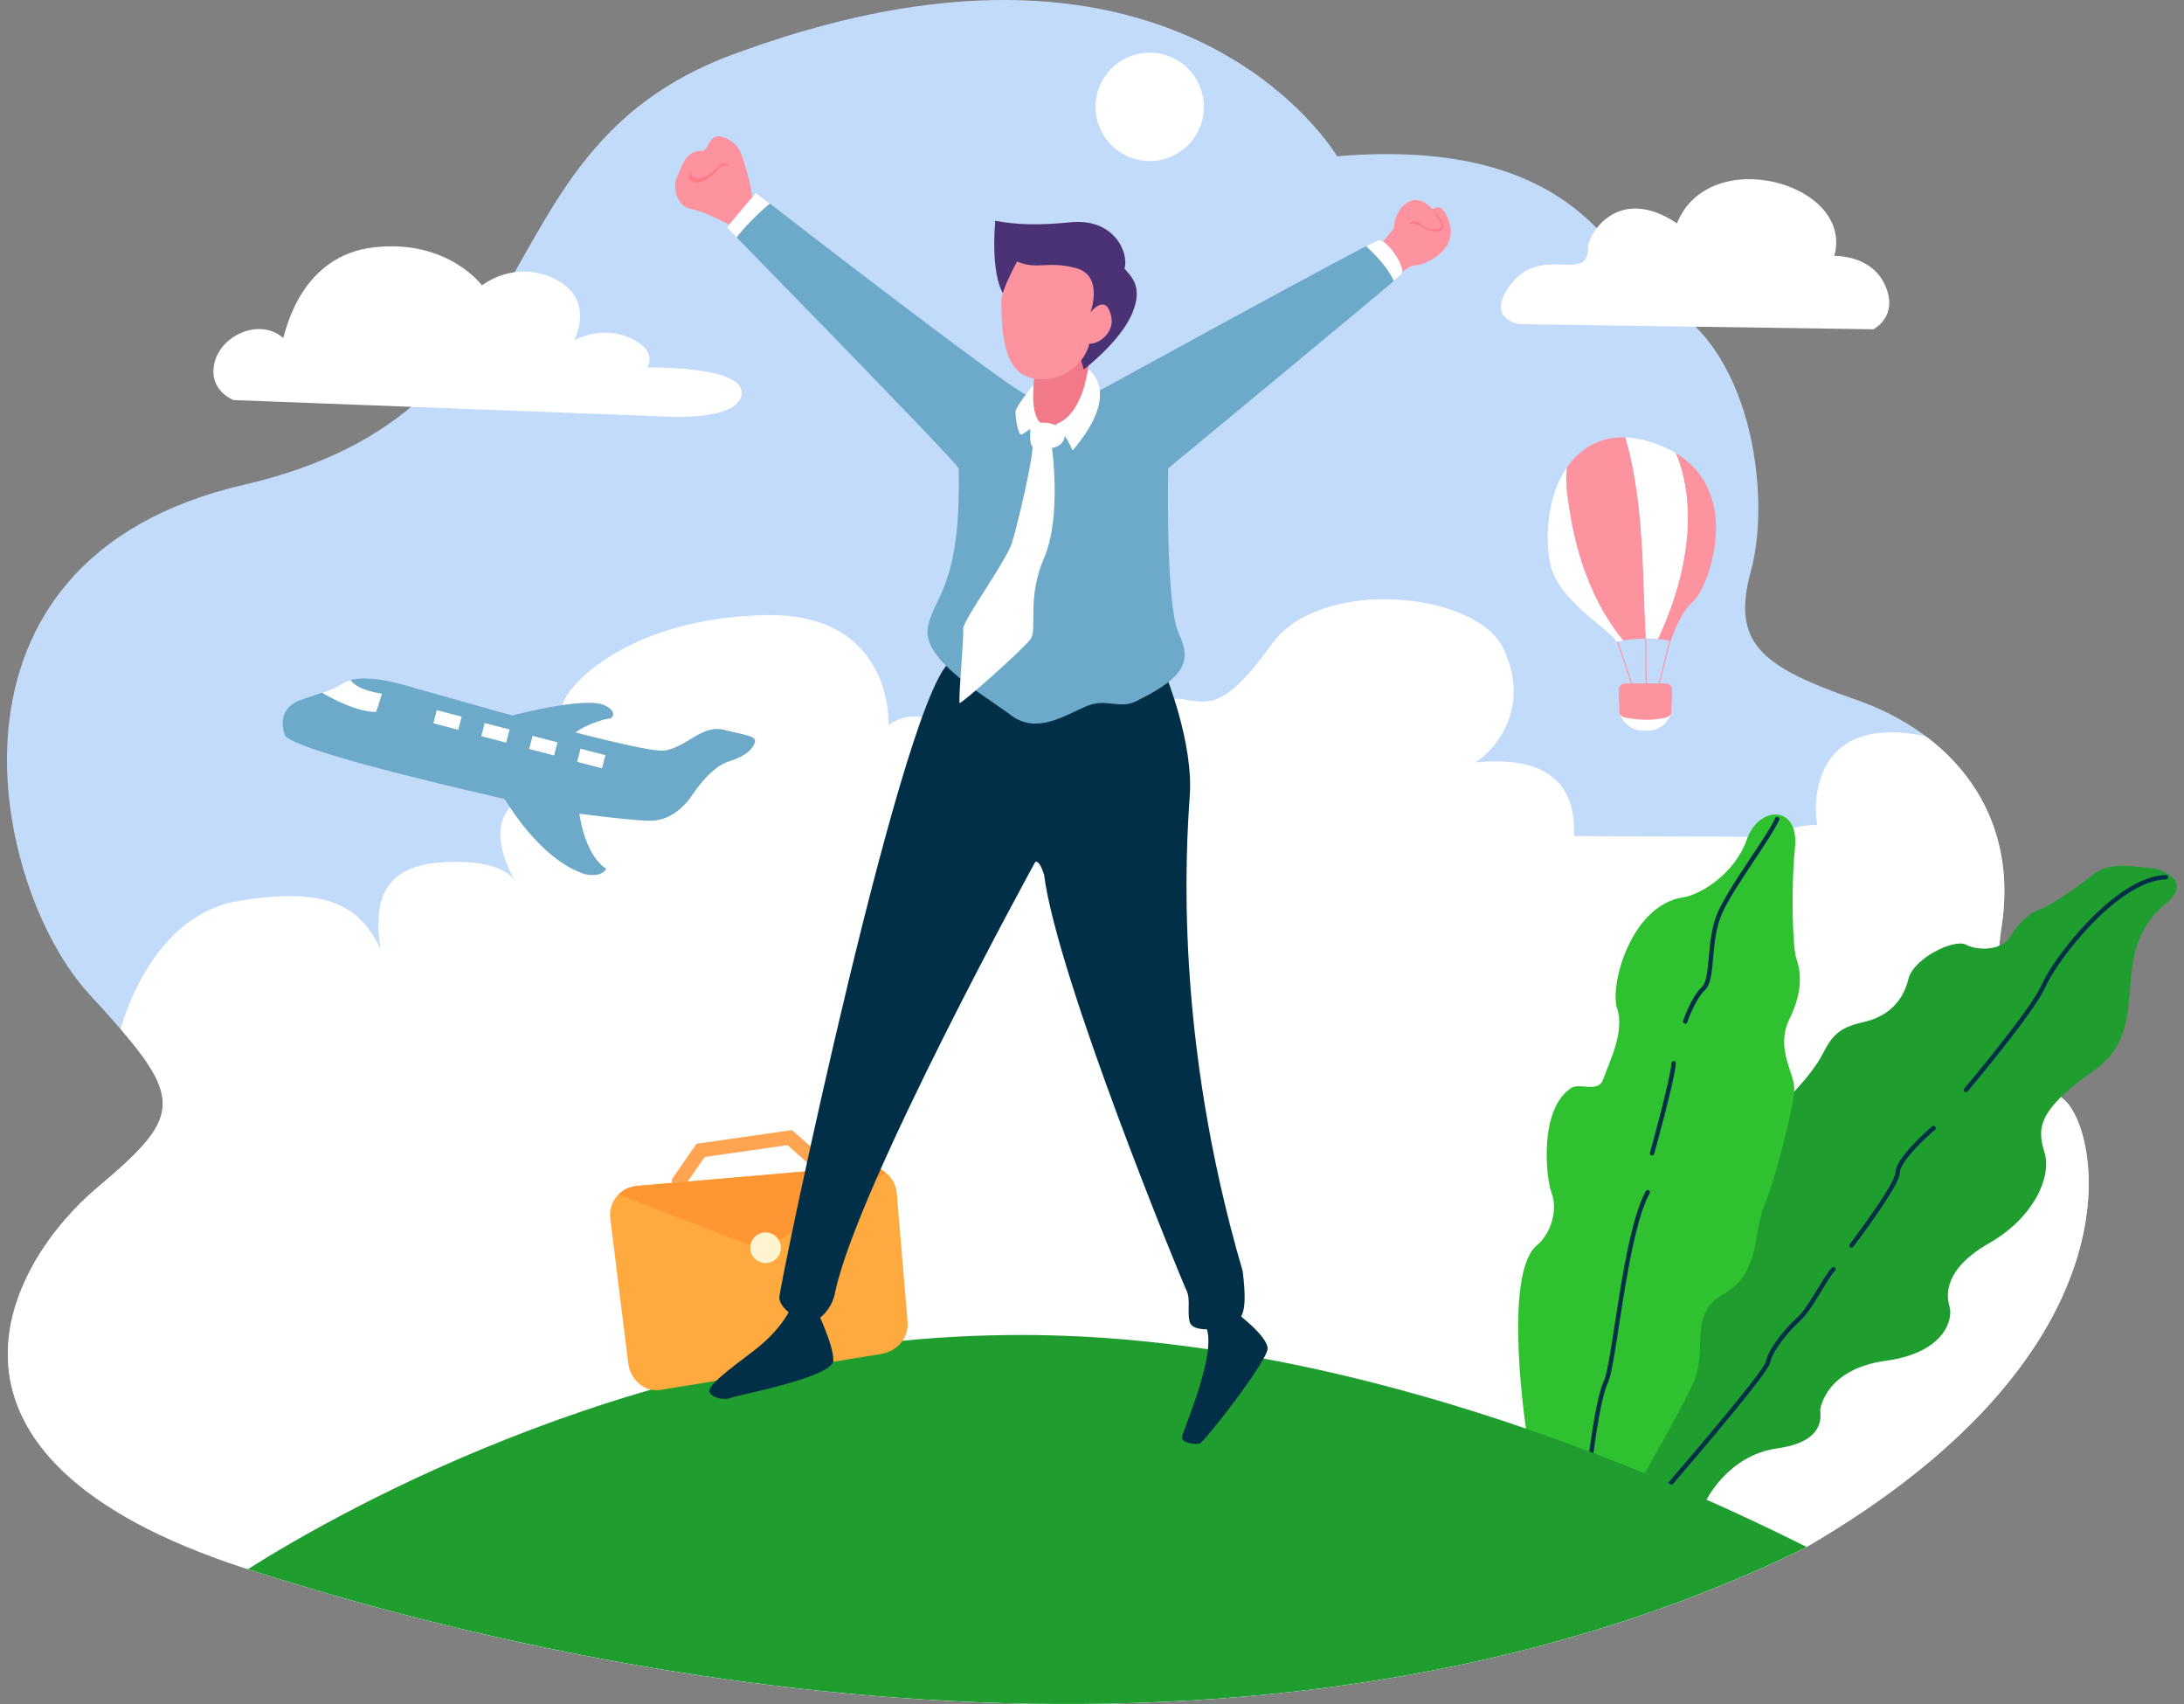 <svg xmlns="http://www.w3.org/2000/svg" xmlns:xlink="http://www.w3.org/1999/xlink" id="Layer_1" viewBox="0 0 500 390"><rect x="0" y="0" width="500" height="390" fill="#808080" stroke="none"/><defs><style>      .st0 {        stroke: #022f48;        stroke-linecap: round;        stroke-miterlimit: 10;      }      .st0, .st1 {        fill: none;      }      .st2 {        fill: #ff7a87;      }      .st3 {        fill: #1f9e2f;      }      .st4 {        fill: #ffaa3f;      }      .st5 {        fill: #fff;      }      .st6 {        fill: #fe93a0;      }      .st7 {        fill: #ffc1c7;      }      .st8 {        fill: #fe9633;      }      .st9 {        fill: #022f48;      }      .st10 {        fill: #6da9c9;      }      .st11 {        fill: #f17988;      }      .st1 {        stroke: #fe93a0;        stroke-miterlimit: 2;        stroke-width: .24px;      }      .st12 {        fill: #c3dbfa;      }      .st13 {        fill: #4b3274;      }      .st14 {        fill: #fff4d0;      }      .st15 {        fill: #ffa451;      }      .st16 {        fill: url(#linear-gradient);      }    </style><linearGradient id="linear-gradient" x1="347.56" y1="261.978" x2="412.066" y2="261.978" gradientUnits="userSpaceOnUse"><stop offset=".5" stop-color="#30c130"></stop><stop offset=".5" stop-color="#30c130"></stop></linearGradient></defs><path class="st12" d="M306.104,35.765s-35.318-60.497-136.031-24.129c-62.477,21.447-39.631,82.061-114.233,99.313C-18.76,128.201-1.508,203.734,20.406,227.513c21.915,23.779,22.38,27.043,1.866,44.295-20.516,17.25-45.227,61.544,34.036,87.189,79.264,25.645,230.841,56.678,356.785-4.644,79.785-46.157,67.093-97.259,59.179-102.866-6.759-7.087-17.967-13.515-14.013-39.561,3.957-26.046-11.539-44.179-33.299-51.764-21.759-7.582-28.682-12.858-24.068-29.672,4.616-16.813.33-52.751-22.42-62.31-7.911-6.925-16.158-37.135-72.369-32.415Z"></path><path class="st5" d="M317.351,137.15c-10.458-.079-21.068,3.056-26.245,10.32-11.044,15.495-14.837,13.352-20.605,12.529-5.77-.824-47.311,10.879-54.401,6.099-7.088-4.781-12.689-.131-12.689-.131,0,0,1.399-25.878-28.441-25.179-29.839.7-44.061,14.921-45.926,19.817-1.864,4.896-6.878,17.834-12.355,24.245-4.916,5.752.078,14.82,1.164,16.636-.866-1.25-4.632-5.127-17.6-4.046-15.386,1.281-13.989,13.172-13.173,19.7-4.66-9.559-11.656-14.339-32.403-10.958-19.333,3.15-26.212,26.214-27.062,29.351,14.495,16.794,12.608,21.178-5.344,36.276-20.514,17.25-45.226,61.544,34.039,87.189,79.263,25.645,230.84,56.678,356.784-4.644,79.785-46.157,67.093-97.262,59.179-102.866-6.759-7.088-17.967-13.515-14.013-39.561,2.894-19.047-4.617-33.862-17.369-43.414-26.702-5.567-25.694,16.369-24.866,20.302-4.896-.233-11.89,3.031-14.222,2.797-2.33-.234-34.209-.126-41.461-.292.824-18.132-15.498-17.472-22.585-16.814,4.947-3.132,12.695-12.858,6.431-26.046-3.329-7.005-14.985-11.221-26.836-11.309Z"></path><path class="st3" d="M390.38,343.844s4.896-10.725,16.551-12.357c11.657-1.632,9.677-8.159,9.791-8.858.118-.701,1.518-9.326,15.038-11.19,13.52-1.865,15.386-9.559,14.57-12.357-.816-2.796-1.282-8.625,9.092-14.57,10.375-5.944,14.222-15.269,12.704-20.516-1.514-5.244-2.562-9.324,11.423-19.115,13.989-9.791,2.1-26.461,16.319-38.117,6.646-5.245-1.632-8.159-3.961-8.159s-8.626-1.632-12.472,1.399c-3.847,3.03-10.375,7.576-12.707,8.275-2.331.7-4.779,3.264-6.643,6.295-1.864,3.03-7.462,3.03-10.024,1.632-2.566-1.399-12.007,3.03-13.173,7.926-1.165,4.896-4.545,8.51-10.256,9.791-5.712,1.282-7.228,3.147-9.442,7.46-2.214,4.314-8.765,11.489-10.141,11.189-3.196-.692-34.289,82.584-30.718,84.964l14.048,6.307Z"></path><path class="st16" d="M349.627,328.967s-5.935-37.421,2.306-44.015c3.462-2.967,4.617-8.407,3.298-11.869-1.319-3.461-2.969-19.122,4.45-24.066,2.145-1.319,6.265,1.319,7.418-2.143,1.155-3.461,4.946-10.715,3.133-15.99-1.814-5.276,3.132-23.903,15.33-25.551,3.793-.66,11.54-5.276,14.342-13.187,2.803-7.913,12.034-7.913,11.044,1.811-.987,9.727-.519,23.184.296,25.398.816,2.214,1.866,6.877-1.515,13.754-3.381,6.878,1.048,12.239,1.048,16.086s-4.446,21.087-6.918,26.857c-2.472,5.769-.823,15.494-9.231,20.111-8.407,4.615-3.462,12.858-6.923,20.275-3.462,7.418-11.374,21.101-11.374,21.101,0,0-24.069-8.736-26.705-8.571Z"></path><path class="st0" d="M380.36,341.933s23.902-27.53,24.396-30.166c.495-2.639,4.123-7.254,6.925-9.727,2.803-2.473,6.428-10.055,8.078-11.539"></path><path class="st0" d="M364.041,334.68s1.647-14.342,3.626-18.463c1.979-4.12,4.285-33.794,9.562-43.354"></path><path class="st3" d="M234.614,305.539c-85.437-.316-156.61,40.172-177.859,53.601,79.382,25.615,230.628,56.421,356.338-4.787.171-.1.34-.199.509-.299-36.757-18.423-105.887-47.596-176.566-48.496-.809-.01-1.617-.017-2.422-.019Z"></path><path class="st9" d="M283.325,300.679s6.993,5.246,6.876,8.042c-.116,2.798-14.453,21.447-15.619,21.682-1.165.233-4.08-.118-3.964-1.516.117-1.399,7.927-18.65,5.596-24.944,5.245-3.614,7.111-3.264,7.111-3.264Z"></path><path class="st15" d="M180.284,262.094l6.903,6.102.11,1.156-30.168,2.098-.024-.553,4.231-6.096,18.949-2.706ZM181.315,258.648l-21.85,3.124-5.675,8.174.243,4.992,1.663-.116,35.174-2.448-.56-5.774-8.996-7.953Z"></path><path class="st4" d="M145.792,271.429l52.102-4.486c3.738-.321,7.078,2.346,7.394,6.084l2.491,29.466c.314,3.738-2.383,6.791-6.084,7.395l-50.472,8.216c-3.702.604-6.933-2.361-7.392-6.082l-4.122-33.197c-.464-3.723,2.344-7.072,6.083-7.395Z"></path><path class="st8" d="M198.59,266.916c-.23-.003-.461.005-.694.026l-52.104,4.486c-1.652.143-3.12.877-4.205,1.972l29.835,11.455c1.896.728,4.802.437,6.515-.653l24.185-15.366c.241-.154.441-.314.609-.48-1.152-.891-2.596-1.421-4.142-1.44Z"></path><path class="st14" d="M178.77,285.573c0,1.933-1.567,3.502-3.502,3.502s-3.502-1.569-3.502-3.502,1.568-3.502,3.502-3.502,3.502,1.568,3.502,3.502Z"></path><path class="st9" d="M180.647,300.145s-2.06,4.45-8.159,9.065c-6.099,4.617-10.467,7.913-10.054,9.315.411,1.401,3.378,2.06,4.945,1.401,1.565-.66,23.407-4.699,23.407-8.573s-4.039-11.952-4.039-11.952l-6.099.743Z"></path><path class="st9" d="M266.946,154.668s6.264,15.33,5.44,27.366c-.824,12.034-3.748,54.768,12.103,108.854,1.399,11.19-.646,11.237-3.203,12.389-2.555,1.154-8.241,1.649-8.901-.66-.66-2.306.246-5.275-.743-7.252-.989-1.979-29.584-71.385-32.613-95.164-1.165-3.73-2.047-2.879-2.047-2.879,0,0-40.383,73.517-45.745,98.229-.699,4.428-4.429,7.459-6.295,7.111-1.864-.35-6.528-3.031-6.528-5.712s29.212-142.561,39.764-145.858c10.549-3.298,48.766,3.577,48.766,3.577Z"></path><path class="st6" d="M320.683,62.655c1.107-1.165,2.623-2.04,3.787-1.981,1.167.058,11.308-3.613,6.295-12.122-.466-.408-.932-1.866-2.914-.583-.933-1.224-2.797-2.739-5.071-1.864-2.272.873-3.496,3.553-3.67,6.12-1.458,2.155-3.498,4.021-3.498,4.021,0,0,5.655,5.538,5.071,6.411Z"></path><path class="st10" d="M251.618,89.464s62.245-34.153,63.993-34.502c1.749-.349,6.645,6.411,5.13,7.926-1.515,1.516-53.3,44.305-53.3,44.305,0,0-.66,31.486,2.471,37.914,3.133,6.43.825,10.057-9.065,15.001-4.452,2.638-7.254-.495-12.035,1.485-4.78,1.976-11.374,6.593-17.309,2.142-5.933-4.451-20.11-12.529-19.122-19.783.99-7.251,7.749-9.065,7.089-36.76-.66-1.65-53.06-55.144-53.06-55.144l6.645-7.927s58.165,45.111,62.012,46.276c3.846,1.165,14.221,2.098,16.552-.933Z"></path><path class="st5" d="M236.49,88.194s-3.917,4.821-3.998,5.975c-.083,1.155.536,5.358,1.319,5.274.782-.08,2.389-2.14,4.451-1.976,2.06.165,1.07-7.873,1.07-7.873l-2.842-1.401Z"></path><path class="st5" d="M249.055,84.51s8.159,4.954-3.498,18.593c0,0-2.682-6.586-5.886-6.994,4.777-3.555,9.383-11.599,9.383-11.599Z"></path><path class="st11" d="M249.635,77.685s.33,16.814-8.241,19.534-3.215-18.791-3.215-18.791l11.456-.743Z"></path><path class="st13" d="M230.52,68.366s-3.847-2.797-2.68-17.834c2.097.349,6.993,1.398,17.135.349,10.14-1.05,13.52,6.994,12.472,10.607,1.282,1.632,4.429,3.846,1.747,10.258-2.68,6.411-11.072,12.821-11.072,12.821,0,0-6.063-22.847-17.601-16.202Z"></path><path class="st6" d="M232.851,59.858s-3.73,6.76-3.613,9.092c.117,2.331-.466,14.336,5.362,17.018,5.827,2.68,13.288-1.165,14.803-7.344,1.866.349,7.228-2.914,4.197-8.276-1.515-1.981-3.963,1.165-3.963,1.165,0,0,3.147-8.392-3.264-10.141-6.411-1.749-9.092.466-13.522-1.515Z"></path><path class="st5" d="M240.816,102.371s2.293,15.885-1.787,25.327c-4.08,9.441-1.398,16.319-3.147,18.65-1.749,2.331-15.503,14.57-16.202,14.57-.234-2.331,1.048-15.037.816-16.901-.234-1.866,9.791-15.387,11.189-19.817,1.398-4.429,5.013-20.165,4.662-22.031-.348-1.864,4.508-.473,4.469.201Z"></path><path class="st5" d="M235.913,97.549s-.33,4.327.413,4.492c.741.166,7.129,2.226,7.582-2.844-1.526-2.762-6.511-3.049-7.995-1.648Z"></path><path class="st6" d="M167.226,51.581s-5.886-3.205-9.149-3.789c-3.264-.583-4.08-5.245-3.207-6.936.874-1.689,1.866-6.643,5.77-6.294,1.456.174,1.864-3.613,3.789-3.322,1.923.291,4.08,1.167,5.128,3.847,1.05,2.68,3.088,9.383,2.506,12.296-2.914,2.914-4.837,4.197-4.837,4.197Z"></path><path class="st2" d="M164.287,38.924s-2.869,3.506-5.581,2.718c-2.709-.787,1.11-4.924,1.11-4.924,0,0,1.747-1.837,1.836-2.13.086-.29,1.048-3.088,3.553-2.184,2.508.903,3.586,2.419,4.08,3.612.496,1.195,2.648,7.999,2.584,10.862-.061,2.864-.374-1.087-.374-1.087,0,0-.658-2.184-1.791-4.692-1.402-3.099-4.024-4.144-5.417-2.176Z"></path><path class="st6" d="M164.618,37.937s-2.869,3.503-5.581,2.716c-2.71-.787,1.108-4.924,1.108-4.924,0,0,1.747-1.836,1.836-2.127.087-.292,1.049-3.09,3.555-2.185,2.506.902,3.585,2.419,4.08,3.613.496,1.194,2.646,7.996,2.584,10.862-.061,2.864-.952,1.261-.952,1.261,0,0-4.111-12.778-6.63-9.215Z"></path><path class="st5" d="M173.055,44.121l-6.645,7.927s1.779,1.821,2.233,2.283c2.784-3.578,6.222-6.587,7.602-7.745-.809-.628-3.19-2.466-3.19-2.466Z"></path><path class="st10" d="M115.647,164.182s18.242-5.013,22.787-2.74c2.916,1.284,1.924,3.031.991,3.031s-6.819,1.69-9.209,4.546c-11.48-2.971-14.569-4.603-14.569-4.603v-.234Z"></path><path class="st10" d="M65.339,168.516s-2.803-6.099,3.544-8.327c6.347-2.225,7.087-2.225,8.984-3.461,1.896-1.236,5.192-2.555,14.754.082,9.56,2.638,54.557,15.881,59.685,14.95,5.13-.933,8.51-6.004,13.463-4.72,4.956,1.281,7.636,1.34,6.995,3.03-.642,1.69-2.332,3.088-5.887,4.195-3.556,1.108-6.76,5.304-8.102,7.286-1.339,1.981-4.603,6.352-10.024,6.294-5.421-.058-23.371-2.448-25.759-3.205-2.391-.757-52.65-11.558-57.652-16.123Z"></path><path class="st10" d="M111.859,176.247s8.858,19.407,22.031,23.837c4.197.816,4.896-1.282,4.896-1.282,0,0-6.178-3.03-6.645-18.3.117-1.049-18.185-5.245-20.282-4.254Z"></path><path class="st5" d="M80.279,155.65c-1.053.28-1.805.683-2.412,1.078-1.216.793-2.101,1.121-4.15,1.81,2.538,1.497,7.983,4.376,12.382,4.421.524-1.399,1.34-4.198,1.34-4.198,0,0-5.657-.713-7.159-3.111Z"></path><rect class="st5" x="100.899" y="161.842" width="3.102" height="5.89" transform="translate(-82.841 222.388) rotate(-75.399)"></rect><rect class="st5" x="111.869" y="164.781" width="3.102" height="5.89" transform="translate(-77.465 235.246) rotate(-75.412)"></rect><rect class="st5" x="122.839" y="167.721" width="3.103" height="5.889" transform="translate(-72.107 248.049) rotate(-75.409)"></rect><rect class="st5" x="133.808" y="170.659" width="3.103" height="5.89" transform="translate(-66.741 260.874) rotate(-75.412)"></rect><path class="st5" d="M148.11,84.102s22.38-.465,21.681,6.062c-.699,6.528-18.417,5.128-18.417,5.128l-97.914-3.73s-5.842-2.173-4.359-8.521c1.482-6.345,10.384-10.384,15.742-5.686.66-1.979,4.121-18.957,20.935-20.771,16.815-1.814,24.563,8.736,24.563,8.736,0,0,7.501-6.099,16.814-1.401,9.314,4.698,4.286,14.013,4.286,14.013,0,0,6.018-3.626,12.775-.577,6.759,3.049,3.893,6.747,3.893,6.747Z"></path><path class="st5" d="M419.936,58.575s8.51-.35,11.657,6.76c3.147,7.111-2.682,10.025-2.682,10.025l-81.127-1.165s-6.762-1.05-3.031-7.46c3.73-6.411,8.975-6.295,12.938-6.178,3.964.117,5.829-.117,5.829-3.613s6.994-14.804,20.399-5.829c7.459-18.417,40.68-9.091,36.017,7.461Z"></path><line class="st1" x1="373.636" y1="156.704" x2="369.845" y2="145.411"></line><line class="st1" x1="376.85" y1="156.868" x2="376.77" y2="145.081"></line><line class="st1" x1="379.736" y1="156.95" x2="382.538" y2="145.657"></line><path class="st5" d="M275.608,24.459c0,6.849-5.553,12.398-12.398,12.398s-12.4-5.55-12.4-12.398,5.55-12.4,12.4-12.4,12.398,5.553,12.398,12.4Z"></path><path class="st5" d="M376.378,162.311h.987c3.106,0,5.432-3.796,5.432-.689s-2.501,5.604-5.606,5.604h-.989c-3.106,0-5.604-2.5-5.604-5.604s2.674.689,5.78.689Z"></path><path class="st6" d="M372.081,156.428h9.232c.821,0,1.497.662,1.484,1.484l-.083,4.874c-.014.811-.677,1.27-1.463,1.463-2.916.718-5.973.598-9.107,0-.797-.152-1.45-.653-1.463-1.463l-.082-4.874c-.015-.821.661-1.484,1.482-1.484Z"></path><path class="st0" d="M378.218,263.961s4.779-17.143,4.945-20.607"></path><path class="st0" d="M385.799,233.794s1.813-5.358,4.203-7.583c2.389-2.225.907-11.211,3.873-17.556,2.969-6.348,10.859-16.588,13.003-21.202"></path><path class="st0" d="M423.878,285.062s10.552-13.848,10.552-16.651,6.428-8.735,8.242-10.22"></path><path class="st0" d="M450.088,249.454s15.332-18.133,17.805-23.902c2.472-5.769,16.603-24.468,27.976-24.798"></path><path class="st6" d="M383.573,103.658c.188.413.354.734.571,1.316.371.986.767,2.211,1.121,3.668.178.73.345,1.516.492,2.362.148.845.28,1.747.381,2.708.102.959.179,1.973.218,3.046.042,1.07.046,2.198.008,3.381-.039,1.182-.124,2.421-.257,3.711-.136,1.292-.324,2.638-.57,4.038-.248,1.398-.558,2.852-.933,4.356-.378,1.507-.823,3.064-1.346,4.674-.524,1.609-1.123,3.269-1.809,4.984-.564,1.405-1.227,2.869-1.909,4.344.953.088,1.93.214,2.929.43.933-2.215,2.097-6.295,5.361-9.211,2.966-2.648,11.607-24.357-4.255-33.806h-.001Z"></path><path class="st5" d="M371.643,146.582c-.345-.427-.707-.847-1.034-1.278-.608-.802-1.182-1.613-1.726-2.427-1.088-1.631-2.052-3.281-2.907-4.923-.855-1.643-1.601-3.277-2.256-4.881-.653-1.603-1.213-3.173-1.696-4.685-.481-1.511-.885-2.965-1.227-4.334-.343-1.368-.621-2.652-.85-3.827-.464-2.347-.733-4.255-.934-5.513-.146-.919-.252-1.809-.321-2.659-.068-.85-.102-1.662-.109-2.427-.008-1.009.08-1.792.148-2.626-5.547,7.945-4.814,19.773-3.306,23.819,2.907,7.794,14.317,14.131,14.57,16.085,0,0,.687-.152,1.647-.324Z"></path><path class="st6" d="M372.127,100.119c-6.162-.254-10.484,2.712-13.395,6.883-.068.834-.159,1.617-.148,2.626.005.766.041,1.578.109,2.427.069.85.175,1.739.321,2.659.201,1.258.471,3.166.934,5.513.228,1.175.507,2.459.85,3.827.341,1.369.745,2.823,1.227,4.334.483,1.512,1.043,3.082,1.696,4.685.655,1.603,1.401,3.238,2.256,4.881.855,1.641,1.82,3.292,2.907,4.923.544.815,1.118,1.625,1.726,2.427.326.431.688.851,1.034,1.278,1.201-.216,2.992-.415,5.157-.427-.169-3.413-.307-6.821-.422-10.214-.14-4.203-.287-8.397-.567-12.598-.141-2.101-.315-4.203-.536-6.311-.223-2.108-.494-4.217-.828-6.336-.335-2.117-.734-4.24-1.213-6.373-.314-1.395-.721-2.801-1.107-4.203Z"></path><path class="st5" d="M372.127,100.119c.386,1.402.793,2.808,1.107,4.203.479,2.132.878,4.255,1.213,6.373.335,2.119.605,4.228.828,6.336.22,2.108.394,4.21.536,6.311.28,4.201.427,8.395.567,12.598.114,3.393.253,6.801.422,10.214.889-.004,1.761-.001,2.74.09.683-1.474,1.345-2.939,1.908-4.344.687-1.715,1.286-3.375,1.81-4.984.521-1.61.968-3.167,1.345-4.674.377-1.504.687-2.958.933-4.356.248-1.399.435-2.746.57-4.038.135-1.291.219-2.529.258-3.711.038-1.183.034-2.31-.008-3.381-.038-1.073-.116-2.087-.218-3.046-.101-.96-.233-1.863-.381-2.708-.147-.846-.316-1.632-.492-2.362-.354-1.456-.749-2.682-1.121-3.668-.218-.582-.384-.903-.571-1.316-1.591-.948-3.422-1.776-5.535-2.445-2.134-.676-4.1-1.021-5.912-1.093Z"></path><path class="st7" d="M322.498,51.351s1.38-1.65,2.905.041c1.526,1.689,4.329,1.112,4.617.473.287-.639-2.287-4.409-3.008-4.904-.722-.495-2.391-1.814-4.329-.824-1.937.989-3.4,3.318-3.503,6.038-1.524,1.833-2.204,2.781-2.204,2.781l-1.175,1.194s.824,2.413,1.299,1.855c.475-.556,5.625-2.369,5.399-6.654Z"></path><path class="st2" d="M323.166,51.172s.507-.381,2.338.786c3.222,1.796,5.149.951,4.928-.265-.166-.915-.944-2.339-2.767-4.078-.722-.495-2.391-1.814-4.329-.824-1.937.989-3.488,5.206-3.488,5.206,1.107-.273,2.211-.548,3.318-.824Z"></path><path class="st6" d="M322.498,51.351s1.38-1.65,2.905.041c1.526,1.689,4.329,1.112,4.617.473.287-.639-2.287-4.409-3.008-4.904-.722-.495-2.391-1.814-4.329-.824-1.937.989-3.4,3.318-3.503,6.038-1.524,1.833-2.204,2.781-2.204,2.781l-1.175,1.194s.824,2.413,1.299,1.855c.475-.556,5.625-2.369,5.399-6.654Z"></path><path class="st5" d="M315.786,54.95c-.061-.004-.12,0-.174.012-.2.039-1.273.567-2.875,1.391,1.666,1.493,4.839,4.613,6.373,7.947.851-.723,1.497-1.278,1.632-1.413,1.469-1.469-3.08-7.858-4.955-7.938Z"></path></svg>
